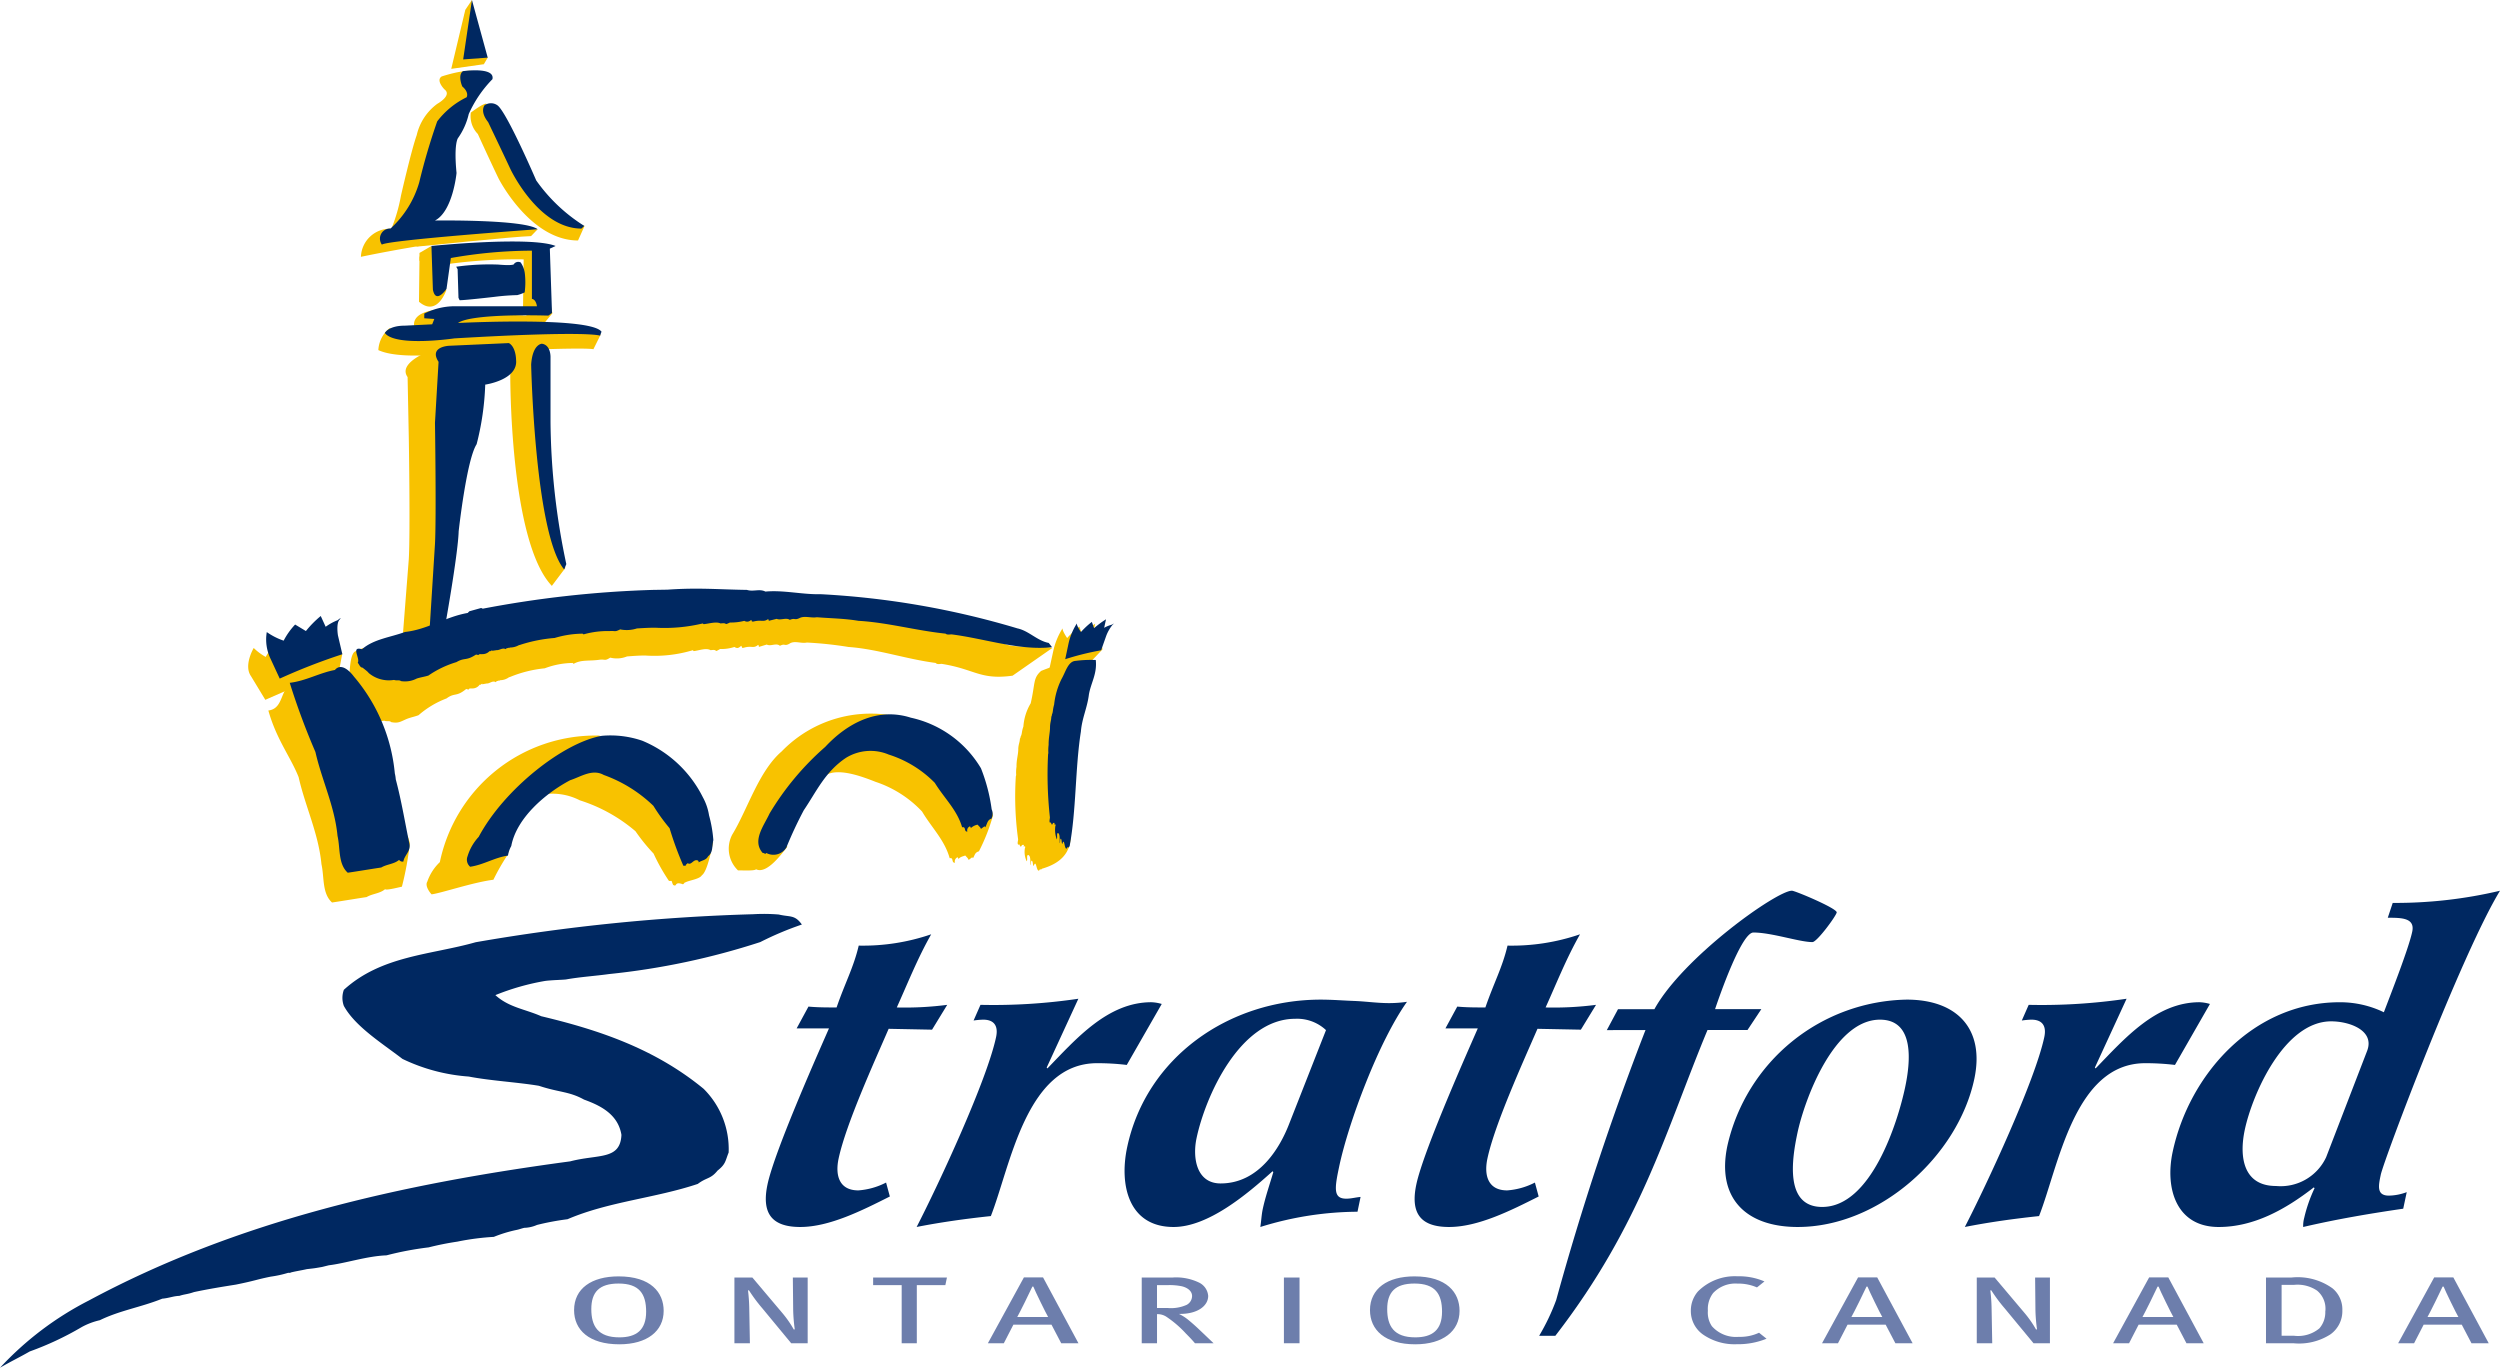 <svg viewBox="0 0 208.87 114.272" height="114.272" width="208.87" xmlns="http://www.w3.org/2000/svg">
  <g transform="translate(13502 10168.469)" data-name="Group 5474" id="Group_5474">
    <g transform="translate(-13454.036 -10061.838)" data-name="Group 5474" id="Group_5474-2">
      <path fill="#6d7eac" transform="translate(-232.674 -429.084)" d="M236.457,434.767c-2.531,0-3.783-1.2-3.783-2.854,0-1.809,1.465-2.821,3.715-2.821,2.7,0,3.769,1.347,3.769,2.878C240.159,433.652,238.787,434.767,236.457,434.767Zm-.067-5.077c-1.624,0-2.277.726-2.277,2.137s.546,2.359,2.344,2.359c1.425,0,2.237-.614,2.237-2.145C238.693,430.551,238.121,429.69,236.389,429.69Z" data-name="Path 1935" id="Path_1935"></path>
      <path fill="#6d7eac" transform="translate(-254.405 -429.24)" d="M272.544,434.835l-2.41-2.917a13.135,13.135,0,0,1-1.119-1.506l-.08.007a14.11,14.11,0,0,1,.106,1.531l.053,2.885H267.8v-5.491H269.3l2.557,3.029a8.9,8.9,0,0,1,.905,1.315l.08-.016a13.781,13.781,0,0,1-.133-1.634l-.027-2.693h1.239v5.491Z" data-name="Path 1936" id="Path_1936"></path>
      <path fill="#6d7eac" transform="translate(-273.199 -429.24)" d="M304.217,429.982h-2.384v4.853h-1.265v-4.853h-2.384v-.638h6.166Z" data-name="Path 1937" id="Path_1937"></path>
      <path fill="#6d7eac" transform="translate(-288.751 -429.227)" d="M329.449,434.822l-.812-1.554h-3.183l-.8,1.554h-1.332l3.01-5.5h1.6l2.957,5.5Zm-2.33-4.735h-.08c-.133.312-1.106,2.28-1.265,2.543h2.583C328.2,432.375,327.238,430.406,327.119,430.087Z" data-name="Path 1938" id="Path_1938"></path>
      <path fill="#6d7eac" transform="translate(-309.599 -429.24)" d="M361.472,434.835c-.266-.31-.386-.438-.759-.813a8.9,8.9,0,0,0-1.585-1.371,1.346,1.346,0,0,0-.826-.247v2.431h-1.278v-5.491h2.57a4.386,4.386,0,0,1,2.171.4,1.358,1.358,0,0,1,.812,1.132c0,.853-.919,1.538-2.45,1.507a3.754,3.754,0,0,1,.8.51c.187.152.466.391.773.678.4.375,1.146,1.092,1.332,1.267Zm-1.092-4.758a5.006,5.006,0,0,0-1.119-.1H358.3v1.913h.892a3.193,3.193,0,0,0,1.585-.263.842.842,0,0,0,.453-.741C361.232,430.5,360.886,430.2,360.38,430.077Z" data-name="Path 1939" id="Path_1939"></path>
      <path fill="#6d7eac" transform="translate(-328.866 -429.24)" d="M388.17,434.835v-5.491h1.305v5.491Z" data-name="Path 1940" id="Path_1940"></path>
      <path fill="#6d7eac" transform="translate(-340.53 -429.084)" d="M410.808,434.767c-2.53,0-3.783-1.2-3.783-2.854,0-1.809,1.465-2.821,3.716-2.821,2.7,0,3.768,1.347,3.768,2.878C414.51,433.652,413.139,434.767,410.808,434.767Zm-.066-5.077c-1.625,0-2.278.726-2.278,2.137s.546,2.359,2.344,2.359c1.425,0,2.238-.614,2.238-2.145C413.045,430.551,412.473,429.69,410.741,429.69Z" data-name="Path 1941" id="Path_1941"></path>
      <path fill="#6d7eac" transform="translate(-384.014 -429.072)" d="M481.167,434.747a4.634,4.634,0,0,1-2.85-.821,2.391,2.391,0,0,1-1-1.961,2.436,2.436,0,0,1,.6-1.634,4.362,4.362,0,0,1,3.3-1.259,5.346,5.346,0,0,1,2.25.431l-.626.5a3.851,3.851,0,0,0-1.624-.319,2.556,2.556,0,0,0-2.038.789,2.183,2.183,0,0,0-.439,1.474,2.047,2.047,0,0,0,.333,1.292,2.683,2.683,0,0,0,2.251.892,3.714,3.714,0,0,0,1.691-.343l.626.5A6.285,6.285,0,0,1,481.167,434.747Z" data-name="Path 1942" id="Path_1942"></path>
      <path fill="#6d7eac" transform="translate(-401.793 -429.227)" d="M512.184,434.822l-.813-1.554h-3.183l-.8,1.554h-1.332l3.01-5.5h1.6l2.957,5.5Zm-2.331-4.735h-.08c-.133.312-1.106,2.28-1.266,2.543h2.584C510.932,432.375,509.973,430.406,509.853,430.087Z" data-name="Path 1943" id="Path_1943"></path>
      <path fill="#6d7eac" transform="translate(-422.767 -429.24)" d="M544.7,434.835l-2.41-2.917a13.088,13.088,0,0,1-1.119-1.506l-.08.007a14.235,14.235,0,0,1,.106,1.531l.053,2.885h-1.292v-5.491h1.491l2.557,3.029a8.981,8.981,0,0,1,.906,1.315l.08-.016a13.658,13.658,0,0,1-.133-1.634l-.026-2.693h1.238v5.491Z" data-name="Path 1944" id="Path_1944"></path>
      <path fill="#6d7eac" transform="translate(-441.239 -429.227)" d="M575.948,434.822l-.812-1.554h-3.183l-.8,1.554h-1.332l3.01-5.5h1.6l2.957,5.5Zm-2.331-4.735h-.08c-.133.312-1.105,2.28-1.265,2.543h2.583C574.7,432.375,573.737,430.406,573.617,430.087Z" data-name="Path 1945" id="Path_1945"></path>
      <path fill="#6d7eac" transform="translate(-461.955 -429.24)" d="M608.691,434.094a4.844,4.844,0,0,1-3.09.741H603.31v-5.491h2.13a4.989,4.989,0,0,1,3.436.909,2.286,2.286,0,0,1,.813,1.841A2.378,2.378,0,0,1,608.691,434.094Zm-1.106-3.651a2.9,2.9,0,0,0-1.931-.486h-1.039v4.248h1.013a2.785,2.785,0,0,0,2.144-.614,2.047,2.047,0,0,0,.493-1.4A1.955,1.955,0,0,0,607.585,430.444Z" data-name="Path 1946" id="Path_1946"></path>
      <path fill="#6d7eac" transform="translate(-479.863 -429.227)" d="M638.386,434.822l-.812-1.554h-3.183l-.8,1.554H632.26l3.01-5.5h1.6l2.956,5.5Zm-2.33-4.735h-.081c-.133.312-1.106,2.28-1.265,2.543h2.583C637.135,432.375,636.175,430.406,636.056,430.087Z" data-name="Path 1947" id="Path_1947"></path>
    </g>
    <g transform="translate(-13438.016 -10094.05)" data-name="Group 5475" id="Group_5475">
      <path fill="#002861" transform="translate(-274.681 -350.515)" d="M277.256,362.014l.987-1.82c.773.073,1.561.073,2.349.073.7-2.038,1.425-3.349,1.849-5.167a17.565,17.565,0,0,0,6.057-.946c-1.139,2-1.955,4.076-2.876,6.114a27.517,27.517,0,0,0,4.213-.219l-1.267,2.074-3.626-.072c-1.18,2.729-3.571,7.969-4.182,10.844-.294,1.383.036,2.656,1.65,2.656a5.967,5.967,0,0,0,2.317-.655l.315,1.164c-2.312,1.165-5.046,2.548-7.486,2.548-2.477,0-3.228-1.238-2.733-3.566.611-2.875,4.471-11.5,5.134-13.027Z" data-name="Path 1948" id="Path_1948"></path>
      <path fill="#002861" transform="translate(-295.117 -359.251)" d="M313.05,368.785a48.4,48.4,0,0,0,8.179-.51l-2.648,5.749.06.073c2.4-2.474,5.042-5.531,8.683-5.531a3.5,3.5,0,0,1,.87.145l-2.922,5.094a20.459,20.459,0,0,0-2.484-.145c-5.932,0-7.231,8.588-8.872,12.773-2.073.218-4.162.51-6.2.91,1.855-3.6,5.865-12.227,6.638-15.866.2-.946-.178-1.455-1.08-1.455a6.691,6.691,0,0,0-.8.072Z" data-name="Path 1949" id="Path_1949"></path>
      <path fill="#002861" transform="translate(-323.305 -359.368)" d="M372.737,386.187a27.615,27.615,0,0,0-8.117,1.274c.087-.583.1-1.019.2-1.492.225-1.055.6-2.11.883-3.093l-.06-.073c-2.137,1.928-5.382,4.658-8.273,4.658-3.754,0-4.55-3.494-3.878-6.659,1.6-7.532,8.516-12.336,16.174-12.336.939,0,1.824.073,2.755.109,1.006.037,1.951.182,2.964.182a10.423,10.423,0,0,0,1.487-.109c-2.355,3.311-4.875,10.043-5.664,13.755-.394,1.855-.5,2.693.591,2.693.413,0,.774-.109,1.195-.146Zm-2.631-15.174a3.527,3.527,0,0,0-2.577-.946c-4.617,0-7.5,6.477-8.238,9.971-.349,1.638-.016,3.785,2.011,3.785,3.228,0,4.959-3.021,5.7-4.913Z" data-name="Path 1950" id="Path_1950"></path>
      <path fill="#002861" transform="translate(-362.602 -350.515)" d="M419.382,362.014l.987-1.82c.773.073,1.561.073,2.35.073.7-2.038,1.424-3.349,1.849-5.167a17.566,17.566,0,0,0,6.058-.946c-1.139,2-1.955,4.076-2.877,6.114a27.529,27.529,0,0,0,4.214-.219l-1.267,2.074-3.625-.072c-1.182,2.729-3.571,7.969-4.183,10.844-.294,1.383.037,2.656,1.651,2.656a5.971,5.971,0,0,0,2.317-.655l.315,1.164c-2.312,1.165-5.046,2.548-7.486,2.548-2.478,0-3.228-1.238-2.733-3.566.611-2.875,4.471-11.5,5.133-13.027Z" data-name="Path 1951" id="Path_1951"></path>
      <path fill="#002861" transform="translate(-379.476 -344.613)" d="M449.738,356.258l.935-1.747h3.04c2.385-4.33,10.212-9.9,11.489-9.9.263,0,3.812,1.492,3.743,1.819s-1.652,2.474-2.027,2.474c-1.089,0-3.4-.8-4.935-.8-.977,0-2.788,5.167-3.2,6.4h3.866l-1.159,1.747h-3.341c-3.453,8.3-5.514,16.229-12.712,25.545h-1.351a17.956,17.956,0,0,0,1.422-2.984,233.439,233.439,0,0,1,7.461-22.561Z" data-name="Path 1952" id="Path_1952"></path>
      <path fill="#002861" transform="translate(-404.673 -359.368)" d="M499.99,368.465c4.242,0,6.531,2.474,5.65,6.623-1.369,6.441-7.923,12.373-14.755,12.373-4.355,0-6.8-2.438-5.873-6.8A15.651,15.651,0,0,1,499.99,368.465Zm-7.06,17.322c4.091,0,6.305-7.059,6.924-9.971.449-2.11.831-5.676-2.1-5.676-3.867,0-6.311,6.731-6.891,9.461C490.4,381.784,489.776,385.787,492.929,385.787Z" data-name="Path 1953" id="Path_1953"></path>
      <path fill="#002861" transform="translate(-437.168 -359.251)" d="M542.677,368.785a48.393,48.393,0,0,0,8.179-.51l-2.649,5.749.06.073c2.4-2.474,5.042-5.531,8.683-5.531a3.5,3.5,0,0,1,.87.145l-2.922,5.094a20.458,20.458,0,0,0-2.484-.145c-5.931,0-7.231,8.588-8.871,12.773-2.073.218-4.162.51-6.2.91,1.854-3.6,5.865-12.227,6.638-15.866.2-.946-.179-1.455-1.079-1.455a6.7,6.7,0,0,0-.8.072Z" data-name="Path 1954" id="Path_1954"></path>
      <path fill="#002861" transform="translate(-465.018 -344.613)" d="M600.941,345.631a37.873,37.873,0,0,0,8.963-1.018c-3.231,5.313-9.7,22.488-9.961,23.726-.193.91-.371,1.747.68,1.747a4.454,4.454,0,0,0,1.489-.291l-.294,1.383c-2.751.4-5.554.874-8.358,1.529a2.574,2.574,0,0,1,.087-.764,12.028,12.028,0,0,1,.864-2.475l-.06-.073c-2.384,1.856-5.021,3.312-7.949,3.312-3.529,0-4.5-3.2-3.85-6.259,1.385-6.514,6.752-12.518,13.96-12.518a8.406,8.406,0,0,1,3.689.836c.679-1.783,2.075-5.349,2.37-6.731.247-1.165-.917-1.165-2.043-1.165ZM598.8,358c.664-1.711-1.464-2.475-3-2.475-3.941,0-6.592,6.114-7.219,9.061-.48,2.256-.134,4.695,2.606,4.695a4.193,4.193,0,0,0,4.19-2.4Z" data-name="Path 1955" id="Path_1955"></path>
    </g>
    <g transform="translate(-13481.267 -10168.469)" data-name="Group 5478" id="Group_5478">
      <path fill="#f8c200" transform="translate(-329.158 -220.959)" d="M396.106,276.807a28.618,28.618,0,0,1,3.538-.655l.892-.939s-.264-1.409.011-1.633-.086,0-.086,0a2.859,2.859,0,0,0-.708.291l.174-.8a9.075,9.075,0,0,0-1.117.831l-.207-.587a7.515,7.515,0,0,0-1.021.95s-.42-.608-.38-.81a5.851,5.851,0,0,0-.779,1.9Z" data-name="Path 1927" id="Path_1927"></path>
      <path fill="#f8c200" transform="translate(-321.882 -228.689)" d="M391.431,283.834c.16,1.167-.944,3.747-1.145,4.732-.169,1.1-.72,1.952-.835,3.085-.6,3.049,3.674,8.144-1.186,9.6a.189.189,0,0,0-.149.127c-.074-.2-.115.073-.191.053-.221-.053-.189-.985-.424-.382-.083-.128-.031-.364-.148-.457-.117.056-.042.293-.117.384-.01-.328.041-.8-.191-.858-.157.037-.021.4-.116.53a1.829,1.829,0,0,1-.148-1.115l.032-.072c-.032-.109-.106-.036-.148-.054l.031-.072c-.021-.111-.1-.038-.147-.055-.054.055-.085.182-.148.128l-.116-.2-.042.074c-.138-.109-.033-.311-.033-.476a26.266,26.266,0,0,1-.19-5.257l.029-.107a3.041,3.041,0,0,1,.028-.69c-.009-.622.158-1.038.147-1.531l.019.228-.019-.211c.02-.387.125-.519.136-.828l.041-.073.028-.125c.127-.219.058-.353.223-.824a4.353,4.353,0,0,1,.611-1.94c.39-1.693.18-2.1.875-2.707A14.215,14.215,0,0,1,391.431,283.834Z" data-name="Path 1928" id="Path_1928"></path>
      <path fill="#f8c200" transform="translate(-194.934 -140.462)" d="M210.247,161.013l-1,.583v.634l.282.235.986-.54Z" data-name="Path 1929" id="Path_1929"></path>
      <path fill="#f8c200" transform="translate(-194.035 -136.682)" d="M208,157.3s8.38-.868,9.671-.892l.551-.573-2.616-.085-3.92.235Z" data-name="Path 1930" id="Path_1930"></path>
      <path fill="#f8c200" transform="translate(-201.695 -90.158)" d="M221.386,95.523l-2.723.387,1.174-4.929Z" data-name="Path 1931" id="Path_1931"></path>
      <path fill="#f8c200" transform="translate(-204.329 -88.056)" d="M222.47,88.88l.556-.824.008,2.127-.7.423Z" data-name="Path 1932" id="Path_1932"></path>
      <path fill="#f8c200" transform="translate(-207.022 -99.225)" d="M226.713,104.592l.324-.551-.465-.435-.493.6Z" data-name="Path 1933" id="Path_1933"></path>
      <path fill="#002861" transform="translate(-204.235 -88.056)" d="M224.25,92.871l-2.051.15.733-4.965Z" data-name="Path 1934" id="Path_1934"></path>
      <path transform="translate(-208.962 -160.086)" d="M228.78,188.331" data-name="Path 1956" id="Path_1956"></path>
      <path transform="translate(-214.633 -182.168)" d="M236.675,219.073" data-name="Path 1957" id="Path_1957"></path>
      <path fill="#f8c200" transform="translate(-213.857 -160.706)" d="M238.29,189.486s-3.473-1.52-2.534,2.376c0,0-.094,14.037,3.474,17.793l1.127-1.5a30.166,30.166,0,0,1-2.13-11.037v-5.371S239.1,189.6,238.29,189.486Z" data-name="Path 1958" id="Path_1958"></path>
      <path fill="#f8c200" transform="translate(-179.681 -217.385)" d="M198.321,270.108l.137.074a72.506,72.506,0,0,1,14.209-1.955l1.222-.026a53.83,53.83,0,0,1,6.629.026c.559.215,1.042-.148,1.551.173,1.53-.173,3.1.322,4.593.272,5.791.247,11.205.775,16.485,2.6.942.249,2.76.028,3.721.25l-3.322,2.316c-2.728.372-3.126-.544-5.932-.99-.1,0-.373.075-.492-.075-2.473-.321-4.867-1.163-7.282-1.334a31.917,31.917,0,0,0-3.474-.371c-.514.107-1.045-.2-1.478.107-.414.224-.339-.061-.778.166-.314-.273-.766.078-1.1-.106l-.663.2a.184.184,0,0,0-.059-.173c-.411.345-.532.031-1.217.247h-.136c.019-.074-.039-.124-.059-.172-.216.2-.334.247-.569.1a3.54,3.54,0,0,1-1.2.172c-.584.355-.1-.011-.786.1-.373-.221-.961.025-1.412.076l-.079-.076a11.113,11.113,0,0,1-3.946.445c-.539-.008-1.26.054-1.551.075a2.251,2.251,0,0,1-1.4.1c-.483.305-.387.122-.878.174-.859.131-1.551-.025-2.18.346l-.077-.075a6.8,6.8,0,0,0-2.337.447,10.256,10.256,0,0,0-2.884.717l-.109.035a1.287,1.287,0,0,1-.8.242c0,.174.157-.1,0,0-.138.1-.215.02-.292.168-.276-.173-.514.13-.77.106l-.37.068c.039-.15-.17.121-.208.023a.731.731,0,0,1-.637.323c-.1.023-.235-.049-.293.1l-.2-.056c-.844.7-.941.273-1.642.79a7.7,7.7,0,0,0-2.338,1.4c-.315.122-.556.154-.966.305-.53.223-.7.4-1.325.273-.138-.147-.364-.022-.581-.121a2.252,2.252,0,0,1-2.13-.732c-.03-.134-.825-.819-.472-.544-.216.025-.293-.3-.43-.519.234-.422-.13-4.35.852-4,.98-1.064,1.915,1.355,3.092.81,1.884-.249,3.4-1.584,5.241-1.978l.138-.175" data-name="Path 1959" id="Path_1959"></path>
      <path fill="#f8c200" transform="translate(-162.726 -233.121)" d="M170.266,291.516a15.129,15.129,0,0,1,3.529,8.389,3.114,3.114,0,0,1,.084.517c.491,1.855,1.965,1.271,2.354,3.149a25.573,25.573,0,0,1-.662,3.632c-.142.021-1.3.332-1.406.208-.431.371-1.068.371-1.54.659-.964.146-1.928.309-2.891.454-.844-.764-.638-2.1-.884-3.2-.246-2.576-1.354-4.823-1.908-7.276-.661-1.673-1.854-3.151-2.528-5.566,1.4-.166.9-2.078,2.23-2.325C167.178,289.522,169.9,291.021,170.266,291.516Z" data-name="Path 1960" id="Path_1960"></path>
      <path fill="#f8c200" transform="translate(-260.832 -239.971)" d="M321.032,306.5c.463,1.206,1.8.066,2.025,1.618a15.875,15.875,0,0,1-1.17,2.978c-.36.106-.333.328-.5.577l-.06-.084-.3.231c-.042-.147-.182-.25-.281-.375-.2.083-.422.1-.581.312.02-.084-.041-.125-.059-.167a.379.379,0,0,0-.223.46c-.321.021-.079-.46-.44-.376-.422-1.522-1.5-2.544-2.306-3.9a9.38,9.38,0,0,0-3.89-2.483c-1.162-.459-3.232-1.239-4.256-.488-1.764,1.232-2.248,3.519-3.309,5.146-.788,1.046.413.44.141.845-.278.308-1.621,2.277-2.562,1.8-.081.167-1.381.078-1.5.1a2.517,2.517,0,0,1-.481-3c1.264-2.064,2.206-5.3,4.131-6.948a10.352,10.352,0,0,1,10.057-2.817C317.8,300.527,319.908,304.209,321.032,306.5Z" data-name="Path 1961" id="Path_1961"></path>
      <path fill="#f8c200" transform="translate(-196.44 -244.77)" d="M227.753,308.777a10.65,10.65,0,0,1,5.668,4.726,4.277,4.277,0,0,1,.579,1.511c.245.733,1.2-.577,1.286.159-.134.537-.471,2.4-.939,2.723-.2.337-1.052.411-1.408.61.021-.079-.144.18-.188.141-.712-.267-.478.242-.752.074-.066.08-.2-.448-.179-.349H231.6a15.893,15.893,0,0,1-1.288-2.287,15.7,15.7,0,0,1-1.512-1.867,13.364,13.364,0,0,0-4.648-2.582,5.011,5.011,0,0,0-3.381-.435c-2.521,1.191-1.6-.03-2.642,4.976a18.123,18.123,0,0,0-1.2,2.094c-1.721.219-4.345,1.116-5.164,1.22-.224-.238-.556-.746-.357-1.063a4.088,4.088,0,0,1,1.047-1.629,13.285,13.285,0,0,1,13.163-10.576C226.733,306.207,226.319,308.288,227.753,308.777Z" data-name="Path 1962" id="Path_1962"></path>
      <path fill="#f8c200" transform="translate(-182.452 -103.145)" d="M198.622,109.532s3.31-1.1,3.033.07a32.644,32.644,0,0,0-1.766,4.014,13.6,13.6,0,0,1-1.636,2.055s-.392.449-.131,2.91c0,0-.324,3.189-1.954,3.973,0,0,8.394-1.015,10.423-.276,0,0-8.327.986-14.717,2.324a2.436,2.436,0,0,1,2.546-2.347,13.758,13.758,0,0,0,.8-2.77s.868-3.8,1.314-5.047a4.493,4.493,0,0,1,1.717-2.617s1.263-.694.612-1.2C198.861,110.624,198.1,109.868,198.622,109.532Z" data-name="Path 1963" id="Path_1963"></path>
      <path fill="#f8c200" transform="translate(-205.795 -110.145)" d="M225.714,118.858s.073-.328-1.316.693a2.124,2.124,0,0,0,.585,1.787s1.063,2.333,1.73,3.712c0,0,2.626,5.187,6.642,5.187l.546-1.217a7.673,7.673,0,0,1-4.777-2.952S226.585,119.457,225.714,118.858Z" data-name="Path 1964" id="Path_1964"></path>
      <path fill="#f8c200" transform="translate(-186.163 -140.282)" d="M200.479,161.815s-.135-1.974,10.469-.516l-.25.779.882,4.379-1.006,1.216s-6.676-.224-7.935.615c0,0,11.959-1.322,12.968-.035l-.6,1.208s-.554-.272-12.521.4c0,0-3.8.448-5.446-.329a2.5,2.5,0,0,1,.939-1.831l2.392.7.188-.447.263-.088-.777-.305s-.375-1.127,1.79-1.385l7.571.473s.1-.319-.282-.374l.058-4.322a42.262,42.262,0,0,0-7.289.533l.828,2.024s-.751,2.3-2.286.981Z" data-name="Path 1965" id="Path_1965"></path>
      <path fill="#f8c200" transform="translate(-191.082 -162.409)" d="M211.627,192.342l-4.962-.777s-3.182,1.06-2.262,2.347l.1,5.07s.131,7.9,0,10.14l-.617,7.887.45.959,2.609-.5-.526-1.12s.544-6.267.61-8.281c0,0,.723-5.986,1.641-7.275a21.052,21.052,0,0,0,.788-4.98,9.542,9.542,0,0,1,3.684-2.744S212.283,192.678,211.627,192.342Z" data-name="Path 1966" id="Path_1966"></path>
      <path fill="#f8c200" transform="translate(-158.423 -222.539)" d="M159.857,281.008s5.8-2.572,6.168-2.471l.262-1.384s-1.456-1.2-1.13-1.548-.17.034-.17.034a5.164,5.164,0,0,0-1.13.574l-.466-.939a9.461,9.461,0,0,0-1.4,1.311l-1.017-.567a6.206,6.206,0,0,0-1.086,1.406,4.635,4.635,0,0,1-1-.748s-.866,1.452-.227,2.356Z" data-name="Path 1967" id="Path_1967"></path>
      <path fill="#002861" transform="translate(-181.469 -213.477)" d="M200.935,264.273l.138.058a89.6,89.6,0,0,1,14.21-1.569l1.224-.02c2.57-.18,4.116-.019,6.629.02.558.174,1.04-.118,1.549.14,1.531-.14,3.1.258,4.593.218a69.824,69.824,0,0,1,16.468,2.859c.942.2,1.65,1.035,2.61,1.213l.275.357c-2.728.3-5.593-.714-8.4-1.072-.1,0-.373.061-.491-.06-2.473-.257-4.866-.933-7.282-1.071-1.2-.2-2.238-.2-3.475-.3-.515.086-1.045-.158-1.479.086-.413.179-.338-.049-.779.134-.314-.219-.765.062-1.1-.086l-.663.165a.135.135,0,0,0-.059-.139c-.412.278-.532.025-1.217.2h-.137c.019-.059-.039-.1-.059-.138a.448.448,0,0,1-.568.079,4.37,4.37,0,0,1-1.2.139c-.585.284-.1-.01-.785.079-.373-.178-.962.02-1.413.061l-.079-.061a13.7,13.7,0,0,1-3.945.357c-.538-.006-1.261.043-1.551.06a2.759,2.759,0,0,1-1.4.08c-.483.245-.386.1-.878.14a7.331,7.331,0,0,0-2.18.277l-.078-.06a8.259,8.259,0,0,0-2.335.359,12.4,12.4,0,0,0-2.886.575l-.109.028a1.524,1.524,0,0,1-.8.195c0,.139.158-.08,0,0-.138.079-.214.016-.292.135-.275-.139-.514.1-.769.085l-.37.055c.039-.121-.169.1-.209.018a.8.8,0,0,1-.635.259c-.1.019-.236-.039-.294.079l-.205-.045c-.844.561-.94.219-1.64.634a8.309,8.309,0,0,0-2.34,1.122c-.314.1-.555.123-.966.246a2.127,2.127,0,0,1-1.325.218c-.137-.118-.363-.018-.58-.1a2.614,2.614,0,0,1-2.131-.588c-.03-.107-.826-.657-.473-.438-.217.02-.293-.238-.43-.416.235-.338-.624-1.4.357-1.121.98-.855,2.41-1,3.588-1.442,1.884-.2,3.4-1.272,5.241-1.588l.137-.14" data-name="Path 1968" id="Path_1968"></path>
      <path fill="#002861" transform="translate(-328.77 -228.673)" d="M399.586,283.813c.128,1.168-.413,1.916-.575,2.9-.135,1.1-.575,1.953-.668,3.085-.482,3.05-.381,6.627-.948,9.6a.167.167,0,0,0-.118.128c-.06-.2-.094.072-.153.055-.177-.055-.152-.986-.338-.384-.068-.126-.025-.363-.118-.456-.093.056-.034.293-.093.384-.008-.327.034-.8-.153-.857-.127.037-.017.4-.093.53a2.24,2.24,0,0,1-.119-1.115l.026-.072c-.026-.111-.084-.037-.118-.055l.025-.073c-.017-.111-.085-.037-.118-.056-.042.056-.068.183-.119.129l-.094-.2-.033.073c-.11-.108-.025-.31-.025-.474a32.622,32.622,0,0,1-.152-5.257l.022-.107a3.868,3.868,0,0,1,.024-.69c-.008-.623.126-1.038.117-1.531l.014.228-.014-.211c.015-.387.1-.519.108-.829l.034-.073.021-.125c.1-.219.048-.354.18-.824a6.245,6.245,0,0,1,.62-2.137c.347-.6.543-1.48,1.184-1.513A10.164,10.164,0,0,1,399.586,283.813Z" data-name="Path 1969" id="Path_1969"></path>
      <path fill="#002861" transform="translate(-167.285 -230.171)" d="M176.123,286.7a14.54,14.54,0,0,1,3.415,8.082,3.075,3.075,0,0,1,.079.5c.476,1.787.775,3.633,1.151,5.441.08.6-.437.914-.516,1.43a.369.369,0,0,1-.358-.139c-.416.357-1.032.357-1.488.635-.934.139-1.866.3-2.8.436-.814-.735-.615-2.024-.855-3.078-.238-2.482-1.31-4.647-1.846-7.009a59.29,59.29,0,0,1-2.146-5.779c1.351-.159,2.483-.835,3.773-1.072C175.05,285.524,175.765,286.219,176.123,286.7Z" data-name="Path 1970" id="Path_1970"></path>
      <path fill="#002861" transform="translate(-267.135 -240.259)" d="M328.36,304.449a14.531,14.531,0,0,1,.894,3.43.9.9,0,0,1-.021.78c-.357.1-.357.477-.517.716l-.06-.082-.3.221c-.04-.139-.179-.239-.277-.357a1.148,1.148,0,0,0-.577.3c.022-.078-.039-.118-.059-.16a.359.359,0,0,0-.219.439c-.319.02-.08-.439-.438-.357-.417-1.45-1.489-2.424-2.283-3.714a9.349,9.349,0,0,0-3.853-2.364,3.909,3.909,0,0,0-3.574.278c-1.749,1.172-2.464,2.82-3.516,4.369a33.75,33.75,0,0,0-1.459,3.12,1.261,1.261,0,0,1-1.678.454c-.08.159-.179-.019-.3,0-.913-1.032.12-2.3.577-3.3a23.208,23.208,0,0,1,4.646-5.56c1.887-2.026,4.408-3.316,7.149-2.443A9.073,9.073,0,0,1,328.36,304.449Z" data-name="Path 1971" id="Path_1971"></path>
      <path fill="#002861" transform="translate(-204.991 -244.787)" d="M237.918,306.673a9.873,9.873,0,0,1,5.064,4.727,4.6,4.6,0,0,1,.516,1.51,10.721,10.721,0,0,1,.358,2.064c-.12.538-.021,1.034-.438,1.353-.179.337-.475.316-.793.514a.153.153,0,0,0-.061-.159c-.377-.159-.535.437-.853.219-.059.079-.178.119-.16.218h-.2a27.868,27.868,0,0,1-1.151-3.138,15.689,15.689,0,0,1-1.351-1.867,11.623,11.623,0,0,0-4.15-2.581c-.953-.537-1.926.159-2.8.437-2.065,1.091-4.487,3.157-4.925,5.5a2.425,2.425,0,0,0-.277.8c-1.112.159-2.046.773-3.158.932a.769.769,0,0,1-.219-.871,4.161,4.161,0,0,1,.933-1.629c2.125-3.992,7.112-7.908,10.308-8.441A8.2,8.2,0,0,1,237.918,306.673Z" data-name="Path 1972" id="Path_1972"></path>
      <g transform="translate(11.019 5.876)" data-name="Group 5476" id="Group_5476">
        <path fill="#002861" transform="translate(-197.544 -108.917)" d="M204.475,108.987s2.7-.392,2.458.672a9.94,9.94,0,0,0-1.979,2.909,5.673,5.673,0,0,1-.9,2.014s-.359.448-.119,2.91c0,0-.3,3.19-1.8,3.973,0,0,7.495-.112,8.574.728,0,0-12.531.9-13.01,1.286a.844.844,0,0,1,.72-1.343,8.368,8.368,0,0,0,2.4-3.861,52.7,52.7,0,0,1,1.5-5.093,6.863,6.863,0,0,1,2.458-2.014s.24-.392-.359-.9C204.415,110.274,204,109.322,204.475,108.987Z" data-name="Path 1973" id="Path_1973"></path>
        <path fill="#002861" transform="translate(-219.496 -115.929)" d="M229.305,118.853a.922.922,0,0,0-1.079,0s-.42.5.3,1.4c0,0,1.26,2.63,1.859,3.918,0,0,2.338,4.98,5.936,4.98l.239-.224a14,14,0,0,1-4.016-3.8S230.083,119.413,229.305,118.853Z" data-name="Path 1974" id="Path_1974"></path>
        <path fill="#002861" transform="translate(-198.558 -145.388)" d="M202.852,160.062s8.273-.839,10.371,0l-.48.224.181,5.372-.3.224s-6.354-.224-7.553.615c0,0,11.031-.559,11.99.727l-.121.336s-.777-.447-12.169.224c0,0-4.915.728-5.814-.449,0,0,.3-.615,1.678-.615l2.278-.112.179-.447-.839-.057v-.391a5.639,5.639,0,0,1,2.518-.615h6.895s-.06-.56-.42-.615v-4.029a39.292,39.292,0,0,0-6.773.615l-.361,2.574s-.9,1.342-1.139.055Z" data-name="Path 1975" id="Path_1975"></path>
        <path fill="#002861" transform="translate(-208.035 -167.031)" d="M218.8,189.819l-4.976.224s-1.738.056-.9,1.343l-.3,5.092s.121,7.889,0,10.128l-.479,7.61v1.23l1.739-.5-.48-1.119s1.139-6.267,1.2-8.282c0,0,.659-5.987,1.5-7.275a22.905,22.905,0,0,0,.719-4.981s2.757-.391,2.577-2.069C219.4,191.219,219.4,190.155,218.8,189.819Z" data-name="Path 1976" id="Path_1976"></path>
        <path fill="#002861" transform="translate(-229.744 -167.172)" d="M243.269,190.015s-.779,0-.9,1.735c0,0,.3,14.158,2.757,17.123l.18-.448a58.954,58.954,0,0,1-1.319-11.864v-5.371S244.048,190.128,243.269,190.015Z" data-name="Path 1977" id="Path_1977"></path>
      </g>
      <path fill="#002861" transform="translate(-162.273 -219.304)" d="M164.911,276a50.307,50.307,0,0,1,5.232-2.035l-.369-1.577s-.162-.971.125-1.3-.15.032-.15.032a4.436,4.436,0,0,0-1,.55l-.412-.9a8.645,8.645,0,0,0-1.239,1.256l-.9-.543a5.891,5.891,0,0,0-.959,1.347,5.57,5.57,0,0,1-1.41-.717,3.728,3.728,0,0,0,.327,2.257Z" data-name="Path 1978" id="Path_1978"></path>
      <path fill="#002861" transform="translate(-332.506 -220.007)" d="M400.769,275.082a22.935,22.935,0,0,1,3-.745l.426-1.205a3.3,3.3,0,0,1,.537-.931c.246-.2-.077,0-.077,0a2.56,2.56,0,0,0-.632.26l.156-.714a8.136,8.136,0,0,0-1,.742l-.184-.524a6.732,6.732,0,0,0-.912.848s-.375-.543-.339-.723a5.228,5.228,0,0,0-.7,1.694Z" data-name="Path 1979" id="Path_1979"></path>
      <g transform="translate(17.381 21.882)" data-name="Group 5477" id="Group_5477">
        <path fill="#002861" transform="translate(-220.128 -165.741)" d="M220.128,166.143a19.871,19.871,0,0,1,3.528-.179s1.311.131,1.311-.065a.452.452,0,0,1,.548-.114,2.076,2.076,0,0,1,.357,1.008,6.418,6.418,0,0,1-.023,1.495,3.2,3.2,0,0,1-.619.227,18.706,18.706,0,0,0-1.907.146s-2.669.309-2.909.276l-.095-.195-.072-2.388Z" data-name="Path 1980" id="Path_1980"></path>
      </g>
    </g>
    <path fill="#002861" transform="translate(-13608.913 -10441.777)" d="M169.85,349.689a15.2,15.2,0,0,1,2.127.025c.949.227,1.335,0,1.931.837a26.484,26.484,0,0,0-3.474,1.465,60.616,60.616,0,0,1-12.63,2.672c-1.144.162-2.419.237-3.609.452-.418.042-1.156.048-1.738.123a20.155,20.155,0,0,0-4.157,1.185c1.131,1.029,2.454,1.158,3.835,1.764,4.8,1.146,9.469,2.7,13.561,6.061a7.1,7.1,0,0,1,2.094,5.325c-.29.723-.237.965-.928,1.511-.584.726-.9.545-1.65,1.113-3.546,1.189-7.442,1.474-10.886,2.95a21.822,21.822,0,0,0-2.548.477,2.815,2.815,0,0,1-1.062.242c-.265.061-.449.141-.675.181a11.186,11.186,0,0,0-1.869.574,21.205,21.205,0,0,0-3.057.4,24.137,24.137,0,0,0-2.384.477,26.7,26.7,0,0,0-3.528.667c-1.617.056-3.432.667-4.817.83l-.559.139c-.691.121-.561.1-1.275.182-.507.118-1.041.188-1.49.321-.066-.162.239-.019.11-.019l-.19.008a9.2,9.2,0,0,1-1.447.317c-1.187.238-1.289.339-2.918.667-1.256.2-2.2.351-3.493.622-.576.2-.78.169-1.226.319-.481.01-.89.192-1.426.233-1.78.715-3.545.982-5.218,1.8a5.792,5.792,0,0,0-1.513.572,25.493,25.493,0,0,1-4.34,2.037c-.862.495-1.651.872-2.489,1.364a26.613,26.613,0,0,1,7.409-5.612c12.5-6.719,26.184-9.749,40.227-11.632,2.347-.616,4.188-.085,4.285-2.212-.29-1.8-1.9-2.5-3.127-2.95-1.254-.694-2.077-.589-3.768-1.152-1.841-.306-4.008-.415-5.861-.772a15.257,15.257,0,0,1-5.54-1.475c-1.707-1.312-3.946-2.7-4.894-4.424a1.934,1.934,0,0,1,0-1.35c3.154-2.87,7.277-2.911,11.014-3.974A161.633,161.633,0,0,1,169.85,349.689Z" data-name="Path 1981" id="Path_1981"></path>
  </g>
</svg>
